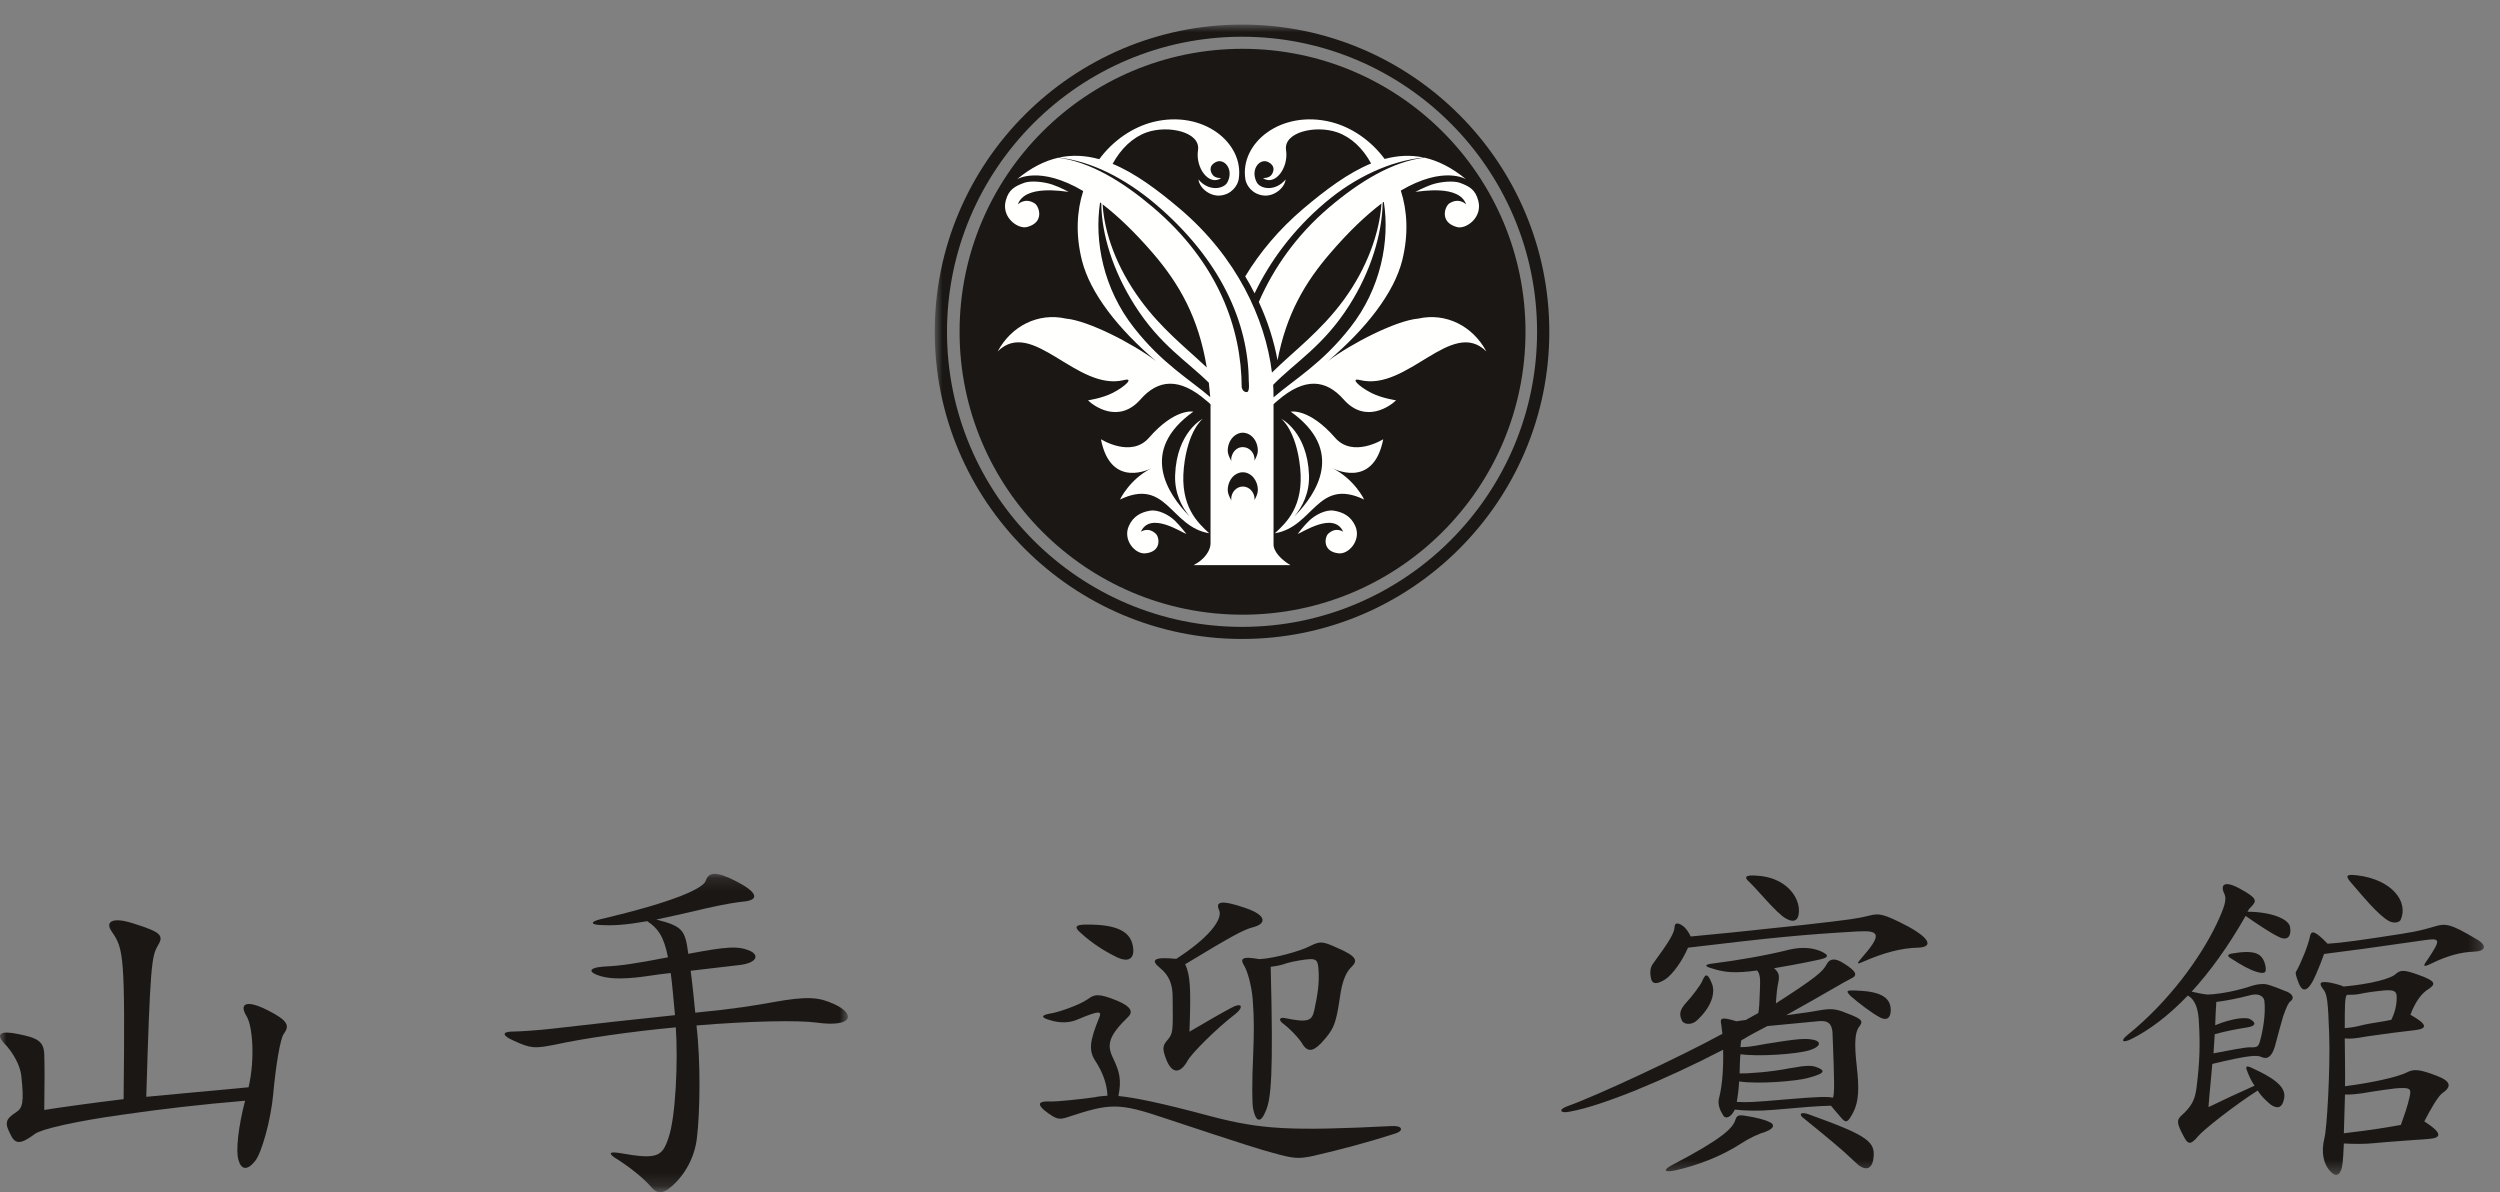 <?xml version="1.0" encoding="UTF-8"?> <svg xmlns="http://www.w3.org/2000/svg" xmlns:xlink="http://www.w3.org/1999/xlink" width="195px" height="93px" viewBox="0 0 195 93" version="1.1"><rect x="0" y="0" width="195" height="93" fill="#808080" stroke="none"/><!-- Generator: Sketch 50.2 (55047) - http://www.bohemiancoding.com/sketch --><title>YG_YGK</title><desc>Created with Sketch.</desc><defs><polygon id="path-1" points="0 2.159 66.137 2.159 66.137 26.82 0 26.82"></polygon><polygon id="path-3" points="0.909 1.917 121.746 1.917 121.746 91.645 0.909 91.645"></polygon></defs><g id="YG_YGK" stroke="none" stroke-width="1" fill="none" fill-rule="evenodd"><g id="Group-4" transform="translate(0, 66)"><mask id="mask-2" fill="white"><use xlink:href="#path-1"></use></mask><g id="Clip-2"></g><path d="M21.312,19.329 C21.126,21.399 20.394,23.958 19.902,24.555 C19.287,25.329 18.804,25.254 18.594,24.456 C18.381,23.76 18.6,21.825 19.116,19.857 C15.768,20.133 12.414,20.526 9.546,20.946 C5.922,21.45 3.21,22.071 2.721,22.446 C1.566,23.319 1.173,23.22 0.837,22.524 C0.348,21.597 0.408,21.303 1.257,20.754 C1.746,20.427 1.902,20.055 1.656,17.859 C1.566,17.133 1.05,16.107 0.312,15.363 C-0.321,14.667 -0.021,14.343 1.473,14.667 C2.997,14.97 3.423,15.264 3.453,16.266 C3.483,17.307 3.483,18.387 3.453,20.577 C4.185,20.448 7.539,19.98 9.642,19.734 C9.765,8.478 9.642,8.01 8.727,6.678 C8.175,5.907 8.727,5.484 10.404,6.03 C12.657,6.732 12.783,6.984 12.288,7.803 C11.829,8.601 11.709,9.423 11.409,19.551 L19.389,18.807 C19.908,16.581 19.695,13.998 19.236,13.272 C18.636,12.294 19.176,11.952 20.817,12.768 C22.53,13.623 22.587,14.016 22.134,14.643 C21.858,14.988 21.495,17.256 21.312,19.329" id="Fill-1" fill="#1B1715" mask="url(#mask-2)"></path><path d="M63.711,13.764 C62.25,13.563 58.473,13.641 54.324,13.986 C54.663,16.776 54.603,20.847 54.354,22.797 C54.171,24.393 53.286,25.887 52.104,26.766 C51.582,27.111 51.216,27.111 50.733,26.52 C50.277,25.992 49.356,25.212 48.294,24.516 C47.322,23.946 47.499,23.796 48.39,23.946 C51.216,24.444 51.648,24.246 52.134,22.776 C52.713,21.153 52.893,16.704 52.713,14.133 C49.179,14.46 45.426,15.012 43.275,15.486 C41.709,15.786 41.439,15.807 40.038,15.159 C39.183,14.784 39.09,14.46 40.038,14.46 C40.461,14.46 42.048,14.361 43.116,14.232 C46.56,13.833 49.725,13.488 52.65,13.182 C52.527,11.988 52.437,10.692 52.314,9.897 C51.798,9.942 51.279,10.02 50.763,10.095 C48.963,10.371 47.709,10.395 46.866,10.143 C45.915,9.867 45.792,9.498 47.076,9.393 C48.324,9.345 49.518,9.171 52.104,8.67 C51.771,7.002 51.309,6.405 50.487,5.853 C48.753,6.153 47.865,6.204 46.866,6.153 C46.068,6.129 46.011,5.901 46.83,5.7 C52.773,4.305 54.903,3.258 55.056,2.676 C55.275,2.061 55.788,1.887 57.465,2.76 C58.959,3.534 59.382,4.2 57.954,4.329 C57.372,4.383 56.52,4.53 55.179,4.827 C53.505,5.226 52.254,5.502 51.189,5.724 C53.286,6.252 53.445,6.573 53.685,8.397 C56.733,7.827 57.525,7.782 58.407,8.127 C59.292,8.472 59.082,9.147 57.525,9.291 C56.124,9.444 54.999,9.597 53.871,9.72 C54.027,10.887 54.144,12.111 54.231,12.99 C57.372,12.684 58.959,12.411 60.207,12.186 C63.039,11.667 63.894,11.79 65.052,12.315 C66.765,13.089 66.543,14.157 63.711,13.764" id="Fill-3" fill="#1B1715" mask="url(#mask-2)"></path></g><path d="M87.171,74.688 C86.292,74.268 85.191,73.617 84.189,72.669 C83.79,72.291 83.916,72.117 84.729,72.117 C87.078,72.099 88.302,72.621 88.395,74.04 C88.452,74.835 87.933,75.042 87.171,74.688 M92.445,75.21 C92.838,76.059 92.904,77.055 92.778,80.472 C93.993,79.752 95.523,78.879 96.009,78.627 C96.891,78.135 97.041,78.555 96.348,79.101 C94.914,80.196 92.925,82.173 92.628,82.746 C92.052,83.766 91.407,83.79 90.951,82.599 C90.648,81.774 90.675,81.552 91.104,81.075 C91.497,80.577 91.497,80.448 91.467,77.805 C91.467,76.758 91.197,76.083 90.465,75.486 C89.763,74.913 89.916,74.607 91.746,74.79 C94.239,73.194 95.397,71.718 95.094,70.998 C94.791,70.347 95.19,70.149 97.14,70.821 C98.874,71.418 98.754,72.063 97.749,72.321 C96.984,72.516 96.066,73.02 92.445,75.21 M104.511,77.805 C104.199,79.926 104.025,80.319 103.017,81.399 C102.378,82.041 101.949,82.101 101.493,81.276 C101.28,80.952 100.614,80.226 100.062,79.827 C99.699,79.554 99.816,79.323 100.209,79.407 C102.015,79.782 102.318,79.629 102.501,78.855 C102.777,77.607 102.927,76.635 102.84,75.585 C102.798,74.958 102.681,74.811 102.225,74.811 C101.862,74.811 100.848,74.988 100.431,75.111 C99.939,75.288 99.54,75.357 99.114,75.411 C99.33,83.835 99.15,85.74 98.718,86.682 C98.322,87.663 97.953,87.486 97.749,86.514 C97.653,86.139 97.653,84.246 97.749,82.248 C97.806,80.649 97.836,79.53 97.713,77.982 C97.626,76.833 97.284,75.738 97.077,75.381 C96.705,74.79 96.801,74.559 98.229,74.811 C99.417,74.76 101.523,74.145 102.132,73.815 C102.957,73.413 103.11,73.389 104.271,73.917 C105.816,74.583 105.912,74.913 105.459,75.381 C105.027,75.762 104.691,76.458 104.511,77.805 M102.441,90.159 C101.28,90.405 100.914,90.381 99.3,89.928 C98.448,89.706 96.984,89.256 90.828,87.21 C87.267,86.01 86.592,86.04 83.301,87.129 C82.599,87.363 82.392,87.333 81.441,86.589 C80.898,86.115 81.018,85.869 81.903,85.917 C82.449,85.938 84.489,85.716 85.374,85.587 C85.707,85.512 86.013,85.488 86.382,85.464 C86.346,84.54 86.013,83.667 85.497,82.845 C84.888,81.972 84.978,81.246 85.737,79.377 C85.953,78.855 85.773,78.801 84.096,79.5 C83.454,79.803 82.659,79.821 81.84,79.554 C81.171,79.353 81.195,79.176 81.963,79.047 C82.485,78.978 84.189,78.405 84.858,77.928 C85.374,77.532 85.737,77.484 87.144,78.057 C88.269,78.528 88.359,78.93 88.029,79.284 C86.505,80.754 86.316,81.45 86.778,82.446 C87.36,83.643 87.477,84.246 87.237,85.488 C88.518,85.617 90.495,86.01 94.398,87.057 C98.382,88.107 100.644,88.23 108.564,87.831 C109.416,87.786 109.503,88.206 108.84,88.413 C106.824,89.061 104.634,89.655 102.441,90.159" id="Fill-5" fill="#1B1715"></path><g id="Group-10" transform="translate(72, 0)"><mask id="mask-4" fill="white"><use xlink:href="#path-3"></use></mask><g id="Clip-7"></g><path d="M70.971,85.623 C70.548,85.518 69.717,85.548 67.374,85.746 C64.755,85.974 64.386,85.992 63.471,85.95 C63.534,85.599 63.624,84.948 63.654,84.351 C65.052,84.573 68.136,84.351 69.114,84.054 C70.449,83.7 70.356,83.478 69.657,83.226 C69.294,83.103 68.955,83.079 67.554,83.331 C66.213,83.601 64.386,83.748 63.687,83.724 C63.711,83.157 63.711,82.635 63.753,82.23 C65.148,82.428 68.106,82.23 69.114,81.927 C69.963,81.678 70.146,81.258 69.447,81.105 C68.838,80.976 68.253,81.012 65.667,81.432 C64.659,81.627 64.269,81.678 63.753,81.678 L63.81,81.159 C64.419,80.784 65.082,80.43 65.85,80.034 C66.792,79.938 68.013,79.833 69.78,79.659 C70.638,79.557 70.878,79.887 70.935,80.532 C71.094,84.498 71.094,85.296 70.971,85.623 M68.316,71.127 C68.382,69.954 67.269,68.409 65.007,68.301 C64.128,68.232 64.005,68.409 64.455,68.805 C65.1,69.405 66.576,71.256 67.314,71.649 C67.923,72 68.289,71.799 68.316,71.127 M77.55,73.92 C78.705,73.899 78.705,73.302 76.854,72.276 C74.844,71.226 74.562,71.226 73.773,71.427 C72.981,71.625 72.429,71.724 68.586,72.153 C64.269,72.621 61.308,72.921 59.874,73.047 C59.727,72.726 59.61,72.573 59.394,72.327 C58.929,71.922 58.626,71.97 58.626,72.252 C58.596,72.774 58.269,73.347 56.949,75.147 C56.703,75.474 56.673,75.867 56.796,76.389 C56.892,76.716 57.165,76.839 57.894,76.389 C58.443,76.02 59.205,74.994 59.664,73.92 C66.096,73.149 68.586,72.897 72.915,72.651 C74.658,72.552 74.808,72.897 73.164,74.772 C72.798,75.192 72.828,75.24 73.374,74.994 C74.961,74.298 76.332,73.95 77.55,73.92 M61.554,76.791 C61.221,75.915 61.035,75.897 60.792,76.488 C60.669,76.809 59.967,77.742 59.451,78.288 C59.052,78.762 58.959,79.089 59.169,79.557 C59.298,79.938 59.967,79.98 60.366,79.587 C61.584,78.462 61.767,77.391 61.554,76.791 M75.477,78.867 C75.513,77.865 74.808,77.343 72.888,77.268 C71.973,77.22 71.943,77.268 72.372,77.712 C72.945,78.21 73.959,78.99 74.592,79.335 C75.114,79.629 75.447,79.458 75.477,78.867 M72.981,80.133 C73.344,79.659 73.344,79.512 72.003,79.014 C71.181,78.663 70.761,78.663 69.9,78.807 C69.354,78.915 68.346,79.059 67.314,79.188 C70.296,77.538 71.88,76.563 72.402,76.317 C72.888,76.089 72.858,75.792 71.82,75.147 C71.094,74.67 70.695,74.793 70.479,75.216 C70.173,75.792 69.63,76.266 66.519,78.264 C66.576,77.442 66.606,77.085 66.729,76.518 C66.792,76.113 66.765,75.843 66.372,75.522 C67.287,75.369 68.403,75.171 69.81,74.871 C70.662,74.694 70.725,74.52 70.023,74.196 C69.447,73.95 68.622,73.827 67.584,74.067 C65.727,74.541 63.441,74.919 61.644,75.147 C60.975,75.216 60.882,75.369 61.554,75.543 C62.499,75.843 63.291,75.942 65.052,75.696 C65.271,75.966 65.322,76.236 65.271,77.295 C65.241,78.264 65.211,78.684 65.148,79.014 C64.842,79.188 64.479,79.383 64.173,79.557 C63.933,79.587 63.654,79.629 63.441,79.659 C62.283,79.311 62.136,79.383 62.259,79.911 C62.283,80.109 62.316,80.379 62.346,80.637 C59.118,82.407 52.461,85.506 50.271,86.28 C49.53,86.532 49.653,86.883 50.481,86.7 C52.953,86.256 57.777,84.276 62.403,81.879 C62.439,83.226 62.346,84.696 62.076,85.698 C61.977,86.121 62.136,86.571 62.403,86.994 C62.616,87.345 63.042,87.117 63.318,86.547 C64.056,86.643 65.181,86.667 66.306,86.571 C68.586,86.367 69.78,86.268 70.818,86.244 C70.971,86.448 71.211,86.718 71.64,87.216 C72.003,87.621 72.126,87.567 72.552,86.766 C73.011,85.869 73.011,84.825 72.828,83.178 C72.612,81.303 72.711,80.532 72.981,80.133 M74.106,90.486 C74.352,89.067 73.794,88.617 69.144,86.94 C68.439,86.667 68.253,86.916 68.709,87.24 C70.515,88.716 71.58,89.565 72.675,90.615 C73.41,91.365 73.959,91.26 74.106,90.486 M65.967,87.498 C65.61,87.321 64.965,87.165 64.203,87.042 C63.588,86.94 63.471,86.994 63.354,87.369 C63.138,88.014 62.316,88.839 58.443,90.861 C57.687,91.26 57.798,91.458 58.596,91.305 C60.396,90.915 62.283,90.186 63.81,89.19 C64.449,88.77 65.211,88.419 65.727,88.272 C66.459,87.99 66.423,87.666 65.967,87.498" id="Fill-6" fill="#1B1715" mask="url(#mask-4)"></path><path d="M104.679,75.228 C104.439,74.355 103.89,74.061 102.027,74.385 C101.757,74.454 101.727,74.577 101.937,74.706 C102.915,75.333 103.461,75.633 104.007,75.801 C104.679,76.002 104.832,75.879 104.679,75.228 M115.257,71.736 C115.866,70.365 114.63,68.619 111.858,68.274 C110.937,68.169 110.904,68.319 111.489,68.97 C112.251,69.843 113.517,71.415 114.372,71.859 C114.735,72.036 115.161,71.958 115.257,71.736 M121.134,73.236 C119.124,72.036 118.755,72.012 117.903,72.264 C117.078,72.51 116.562,72.639 115.344,72.837 C112.203,73.329 110.556,73.557 109.554,73.611 C108.519,72.534 108.273,72.585 108.183,73.014 C108.066,73.68 107.451,75.18 107.112,75.756 C107.025,75.879 107.052,76.053 107.298,76.677 C107.61,77.478 108.066,77.379 108.669,75.954 C108.915,75.375 109.098,74.928 109.278,74.409 C111.231,74.163 112.971,73.932 117.144,73.329 C118.332,73.161 118.419,73.26 117.36,74.835 C116.925,75.426 117.027,75.45 117.654,75.153 C118.878,74.553 119.943,74.262 120.951,74.232 C121.866,74.208 122.076,73.758 121.134,73.236 M106.659,78.099 C106.905,77.922 106.929,77.625 106.449,77.379 C105.894,77.157 105.195,76.875 104.862,76.797 C104.499,76.698 104.07,76.776 103.707,76.875 C102.669,77.232 101.292,77.532 100.203,77.577 C99.717,77.532 99.348,77.427 98.949,77.349 C100.386,75.78 101.814,73.809 103.158,71.442 C104.034,72.057 105.138,72.786 105.624,73.014 C106.386,73.458 106.749,73.083 106.626,72.309 C106.509,71.637 105.042,71.115 103.302,71.115 C103.425,70.893 103.521,70.791 103.65,70.671 C104.034,70.266 104.034,70.038 102.759,69.345 C101.568,68.667 101.118,68.946 101.511,69.744 C101.691,70.143 101.538,70.716 100.872,72.117 C99.624,74.706 97.185,78.123 93.921,80.748 C93.378,81.192 93.558,81.369 94.197,81.069 C95.628,80.367 97.152,79.218 98.646,77.655 C99.225,77.952 99.441,78.696 99.501,79.5 C99.624,81.444 99.588,82.809 99.318,84.93 C99.195,85.788 98.949,86.307 98.124,87.036 C97.767,87.381 97.794,87.627 98.31,88.605 C98.673,89.325 98.886,89.301 99.471,88.605 C99.894,88.101 102.3,86.208 104.1,85.059 C104.376,85.512 104.739,85.833 105.078,86.133 C105.594,86.508 105.963,86.436 106.116,85.863 C106.386,85.008 105.894,84.315 103.584,83.268 C103.215,83.115 103.128,83.166 103.278,83.538 C103.425,83.94 103.614,84.333 103.854,84.684 C102.513,85.284 101.271,85.863 100.263,86.355 C100.32,85.428 100.473,84.111 100.56,82.986 C103.425,82.29 104.07,82.29 104.376,82.44 C104.862,82.668 105.195,82.416 105.435,81.645 C105.747,80.466 105.927,79.821 106.08,79.293 C106.356,78.498 106.509,78.204 106.659,78.099 M118.497,85.272 C119.223,84.774 119.223,84.351 118.041,83.901 C116.727,83.403 116.304,83.373 115.779,83.625 C114.963,84.054 112.707,84.498 110.91,84.726 C110.937,84 110.892,81.768 110.892,80.994 C111.294,81.048 111.78,80.994 112.572,80.847 C113.574,80.694 115.497,80.442 116.439,80.343 C117.36,80.22 117.324,79.893 116.013,79.149 C116.412,78.075 116.925,77.448 117.411,77.157 C118.023,76.752 117.993,76.524 116.679,76.053 C115.461,75.603 115.221,75.657 114.828,76.002 C114.459,76.329 112.971,76.752 110.802,76.95 C110.592,76.851 110.259,76.752 109.767,76.647 C108.939,76.506 108.852,76.677 109.185,77.127 C109.527,77.502 109.584,78.099 109.677,80.694 C109.767,83.238 109.509,88.119 109.296,88.809 C109.05,89.841 109.203,90.786 109.785,91.383 C110.148,91.764 110.421,91.734 110.604,91.26 C110.697,91.059 110.763,90.633 110.82,89.19 C111.519,89.238 112.62,89.238 113.166,89.166 C114.417,89.043 116.211,88.938 117.396,88.839 C118.497,88.77 118.497,88.365 117.096,87.468 C117.582,86.52 118.161,85.518 118.497,85.272 M114.945,77.778 C114.945,78.498 114.765,79.047 114.525,79.545 C114.003,79.671 112.812,79.821 112.326,79.944 C111.78,80.091 111.324,80.166 110.892,80.19 C110.892,78.528 110.892,77.823 111.048,77.601 C111.414,77.601 111.84,77.577 112.023,77.532 C112.602,77.403 113.61,77.28 113.973,77.25 C114.735,77.202 114.945,77.307 114.945,77.778 M104.622,78.051 C104.739,79.125 104.499,80.415 104.289,81.168 C104.16,81.663 104.07,81.714 103.404,81.69 C103.158,81.69 101.88,81.915 100.653,82.161 C100.683,81.714 100.719,81.192 100.749,80.67 C101.538,80.442 102.576,80.244 103.251,80.145 C103.947,80.043 104.034,79.77 103.461,79.47 C103.158,79.347 102.183,79.395 100.785,79.968 C100.806,79.278 100.842,78.621 100.872,78.153 C101.661,78.051 102.576,77.877 103.521,77.625 C104.16,77.448 104.556,77.7 104.622,78.051 M115.965,85.494 C115.779,86.343 115.509,87.063 115.269,87.744 C114.291,87.915 113.193,88.119 110.82,88.395 C110.85,87.468 110.874,86.472 110.91,85.371 C111.402,85.395 111.945,85.317 112.284,85.272 C113.283,85.095 114.537,84.927 114.81,84.897 C115.965,84.801 116.094,84.897 115.965,85.494" id="Fill-8" fill="#1B1715" mask="url(#mask-4)"></path><path d="M0.909,25.881 C0.909,39.093 11.667,49.839 24.879,49.839 C38.094,49.839 48.846,39.093 48.846,25.881 C48.846,12.669 38.094,1.917 24.879,1.917 C11.667,1.917 0.909,12.669 0.909,25.881 M1.866,25.881 C1.866,13.188 12.189,2.865 24.879,2.865 C37.572,2.865 47.892,13.188 47.892,25.881 C47.892,38.565 37.572,48.897 24.879,48.897 C12.189,48.897 1.866,38.565 1.866,25.881" id="Fill-9" fill="#1B1715" mask="url(#mask-4)"></path></g><path d="M74.847,25.881 C74.847,13.692 84.723,3.807 96.915,3.807 C109.11,3.807 118.989,13.692 118.989,25.881 C118.989,38.061 109.11,47.946 96.915,47.946 C84.723,47.946 74.847,38.061 74.847,25.881" id="Fill-11" fill="#1B1715"></path><path d="M83.355,14.964 C83.355,14.964 82.692,14.607 82.098,14.403 C81.396,14.163 80.4,14.079 79.899,14.256 C79.164,14.526 78.669,14.778 78.444,15.669 C78.108,16.98 79.419,17.895 80.115,17.706 C81.507,17.337 81.048,16.089 80.709,15.867 C79.935,15.369 79.392,15.948 79.392,15.948 C79.935,14.379 82.947,14.934 83.355,14.964" id="Fill-12" fill="#FFFFFE"></path><path d="M92.541,41.649 C92.541,41.649 92.037,40.986 91.62,40.593 C91.182,40.176 90.339,39.714 89.685,39.837 C88.995,39.954 88.398,40.266 88.056,41.01 C87.552,42.111 88.542,43.248 89.346,43.161 C90.636,43.026 90.429,41.895 90.156,41.637 C89.556,41.061 88.989,41.478 88.989,41.478 C89.715,39.861 92.181,41.547 92.541,41.649" id="Fill-13" fill="#FFFFFE"></path><path d="M92.34,36.48 C92.649,33.543 93.816,32.667 93.816,32.667 C93.816,32.667 91.782,33.675 91.659,37.059 C91.608,38.466 92.169,39.534 92.79,40.284 C91.023,38.484 88.842,35.133 93.078,32.109 C93.078,32.109 91.659,31.809 89.622,34.143 C88.227,35.748 85.872,34.26 85.872,34.26 C86.649,38.244 89.838,36.51 89.838,36.51 C88.098,37.377 87.36,38.964 87.36,38.964 C91.011,37.218 91.284,41.097 94.32,41.595 C93.426,40.776 92.031,39.504 92.34,36.48" id="Fill-14" fill="#FFFFFE"></path><path d="M101.217,41.649 C101.217,41.649 101.715,40.986 102.138,40.593 C102.576,40.176 103.413,39.714 104.07,39.837 C104.763,39.954 105.366,40.266 105.705,41.01 C106.209,42.111 105.213,43.248 104.415,43.161 C103.128,43.026 103.326,41.895 103.596,41.637 C104.199,41.061 104.769,41.478 104.769,41.478 C104.04,39.861 101.574,41.547 101.217,41.649" id="Fill-15" fill="#FFFFFE"></path><path d="M107.892,34.26 C107.892,34.26 105.537,35.748 104.136,34.143 C102.102,31.809 100.677,32.109 100.677,32.109 C104.916,35.133 102.735,38.484 100.959,40.284 C101.58,39.534 102.15,38.466 102.102,37.059 C101.979,33.675 99.939,32.667 99.939,32.667 C99.939,32.667 101.106,33.543 101.412,36.48 C101.721,39.504 100.326,40.776 99.441,41.595 C102.471,41.097 102.747,37.218 106.404,38.964 C106.404,38.964 105.66,37.377 103.917,36.51 C103.917,36.51 107.112,38.244 107.892,34.26" id="Fill-16" fill="#FFFFFE"></path><path d="M110.4,14.964 C110.4,14.964 111.066,14.613 111.66,14.403 C112.362,14.163 113.352,14.085 113.862,14.256 C114.594,14.526 115.086,14.778 115.308,15.669 C115.65,16.98 114.336,17.901 113.646,17.712 C112.251,17.337 112.707,16.089 113.046,15.867 C113.826,15.369 114.36,15.948 114.36,15.948 C113.826,14.379 110.814,14.934 110.4,14.964" id="Fill-17" fill="#FFFFFE"></path><path d="M98.583,15.252 C99.39,15.327 100.197,14.667 100.278,13.998 C99.465,14.97 98.292,14.748 98.019,14.208 C97.497,13.194 98.289,12.276 98.967,12.663 C99.39,12.903 99.414,13.248 99.213,13.587 C99.009,13.932 98.502,13.887 98.502,13.887 C99.429,14.544 100.521,13.113 100.314,11.718 C100.092,10.29 102.642,9.738 104.31,10.323 C105.414,10.71 106.308,11.583 106.947,12.75 C105.165,13.482 103.41,14.796 101.658,16.278 C99.759,17.889 98.259,19.692 97.128,21.561 C97.398,21.996 97.632,22.44 97.857,22.881 C99.048,20.391 100.848,17.934 103.35,15.813 C105.723,13.797 108.495,12.534 111.054,12.288 C110.025,12.069 109.011,12.129 108.003,12.399 C106.896,10.911 105.378,9.909 103.818,9.516 C99.9,8.544 96.687,11.169 97.14,13.986 C97.215,14.46 97.677,15.165 98.583,15.252" id="Fill-18" fill="#FFFFFE"></path><path d="M106.074,29.643 C109.767,30.561 113.235,24.738 115.935,27.411 C114.87,25.419 112.779,24.369 110.628,24.849 C108.882,25.002 105.384,26.799 103.584,28.161 C106.542,25.653 108.735,22.857 109.374,20.307 C109.878,18.27 109.767,16.428 109.263,14.865 C112.614,12.891 114.348,13.98 114.348,13.98 C113.253,13.077 112.173,12.54 111.114,12.297 C108.606,12.603 106.062,14.151 103.677,16.173 C101.106,18.357 99.324,20.94 98.187,23.553 C98.898,25.089 99.378,26.631 99.648,28.107 C100.332,24.516 101.79,22.026 103.761,19.746 C105.237,18.024 106.572,16.776 107.757,15.873 C107.598,18.198 106.62,20.922 104.814,23.391 C103.011,25.851 100.902,27.393 99.213,29.061 C98.694,24.855 96.459,20.04 92.022,16.278 C90.288,14.811 88.551,13.512 86.784,12.78 C87.435,11.595 88.341,10.716 89.445,10.323 C91.116,9.738 93.666,10.29 93.444,11.718 C93.231,13.113 94.32,14.544 95.259,13.887 C95.259,13.887 94.755,13.932 94.548,13.587 C94.344,13.248 94.368,12.903 94.791,12.663 C95.469,12.276 96.264,13.194 95.745,14.208 C95.469,14.748 94.284,14.97 93.48,13.998 C93.555,14.667 94.368,15.327 95.175,15.252 C96.078,15.165 96.537,14.46 96.618,13.986 C97.071,11.169 93.858,8.544 89.937,9.516 C88.374,9.915 86.847,10.923 85.743,12.417 C84.699,12.129 83.652,12.057 82.578,12.294 C85.101,12.561 87.753,13.911 90.117,15.909 C95.214,20.232 97.386,25.182 97.404,29.748 C97.404,29.748 97.503,30.585 97.245,30.585 C96.909,30.585 96.852,30.204 96.852,30.204 C96.834,25.623 95.034,20.496 89.937,16.173 C87.57,14.163 85.035,12.621 82.542,12.303 C81.483,12.546 80.415,13.077 79.329,13.98 C79.329,13.98 81.09,12.885 84.489,14.901 C83.991,16.464 83.886,18.288 84.39,20.307 C85.026,22.857 87.213,25.653 90.168,28.161 C88.374,26.799 84.876,25.002 83.136,24.849 C80.979,24.369 78.888,25.419 77.82,27.411 C80.523,24.732 83.991,30.561 87.681,29.643 C88.473,29.442 87.78,30.147 86.781,30.651 C85.977,31.065 84.864,31.224 84.864,31.224 C85.266,31.635 87.243,33.099 88.953,31.161 C90.339,29.577 91.998,29.43 94.098,31.248 C94.215,31.335 94.32,31.434 94.422,31.536 L94.422,42.426 C94.404,42.924 93.993,43.623 93.102,44.079 L100.653,44.079 C100.011,43.71 99.306,43.038 99.336,42.426 L99.336,31.53 C99.441,31.434 99.54,31.335 99.654,31.248 C101.751,29.43 103.413,29.577 104.808,31.161 C106.521,33.099 108.489,31.635 108.894,31.224 C108.894,31.224 107.778,31.065 106.971,30.651 C105.975,30.147 105.285,29.442 106.074,29.643 M89.925,19.746 C91.983,22.137 93.492,24.774 94.128,28.665 C92.517,27.141 90.6,25.659 88.947,23.391 C87.114,20.889 86.142,18.21 86.004,15.936 C87.171,16.839 88.473,18.063 89.925,19.746 M88.446,25.557 C86.058,22.518 85.344,18.807 85.806,15.792 C85.836,15.807 85.869,15.837 85.902,15.855 C85.917,18.24 86.793,21.111 88.512,23.817 C90.471,26.907 92.574,28.155 94.29,29.853 C94.332,30.216 94.368,30.585 94.398,30.972 C92.757,29.565 90.648,28.365 88.446,25.557 M97.839,39.024 C97.845,38.994 97.857,38.958 97.857,38.928 C97.857,38.397 97.443,37.95 96.942,37.95 C96.441,37.95 96.033,38.397 96.033,38.928 C96.033,38.964 96.048,39.012 96.057,39.051 C95.892,38.772 95.763,38.478 95.763,38.226 C95.763,37.734 95.991,37.293 96.312,37.05 C96.33,37.041 96.342,37.032 96.354,37.026 C96.525,36.909 96.723,36.837 96.936,36.837 C97.584,36.837 98.112,37.458 98.112,38.226 C98.112,38.472 97.995,38.754 97.839,39.024 M97.839,35.946 C97.845,35.913 97.857,35.877 97.857,35.847 C97.857,35.307 97.443,34.875 96.942,34.875 C96.936,34.875 96.927,34.875 96.915,34.875 C96.855,34.875 96.795,34.881 96.741,34.899 C96.687,34.911 96.642,34.92 96.594,34.944 C96.396,35.04 96.237,35.196 96.138,35.409 C96.078,35.538 96.033,35.688 96.033,35.847 C96.033,35.883 96.048,35.928 96.057,35.976 C95.892,35.694 95.763,35.403 95.763,35.157 C95.763,34.659 95.985,34.218 96.312,33.972 C96.495,33.837 96.705,33.75 96.936,33.75 C96.948,33.75 96.954,33.75 96.96,33.75 C97.026,33.756 97.092,33.762 97.158,33.78 C97.245,33.795 97.32,33.825 97.404,33.867 C97.818,34.077 98.112,34.575 98.112,35.157 C98.112,35.391 97.995,35.67 97.839,35.946 M99.336,30.996 L99.336,30.891 C99.336,30.597 99.324,30.309 99.306,30.018 C101.046,28.236 103.221,27 105.243,23.817 C106.941,21.147 107.802,18.246 107.85,15.807 C107.886,15.78 107.91,15.762 107.937,15.738 C108.417,18.774 107.715,22.506 105.312,25.557 C103.098,28.383 100.971,29.577 99.336,30.996" id="Fill-19" fill="#FFFFFE"></path></g></svg> 